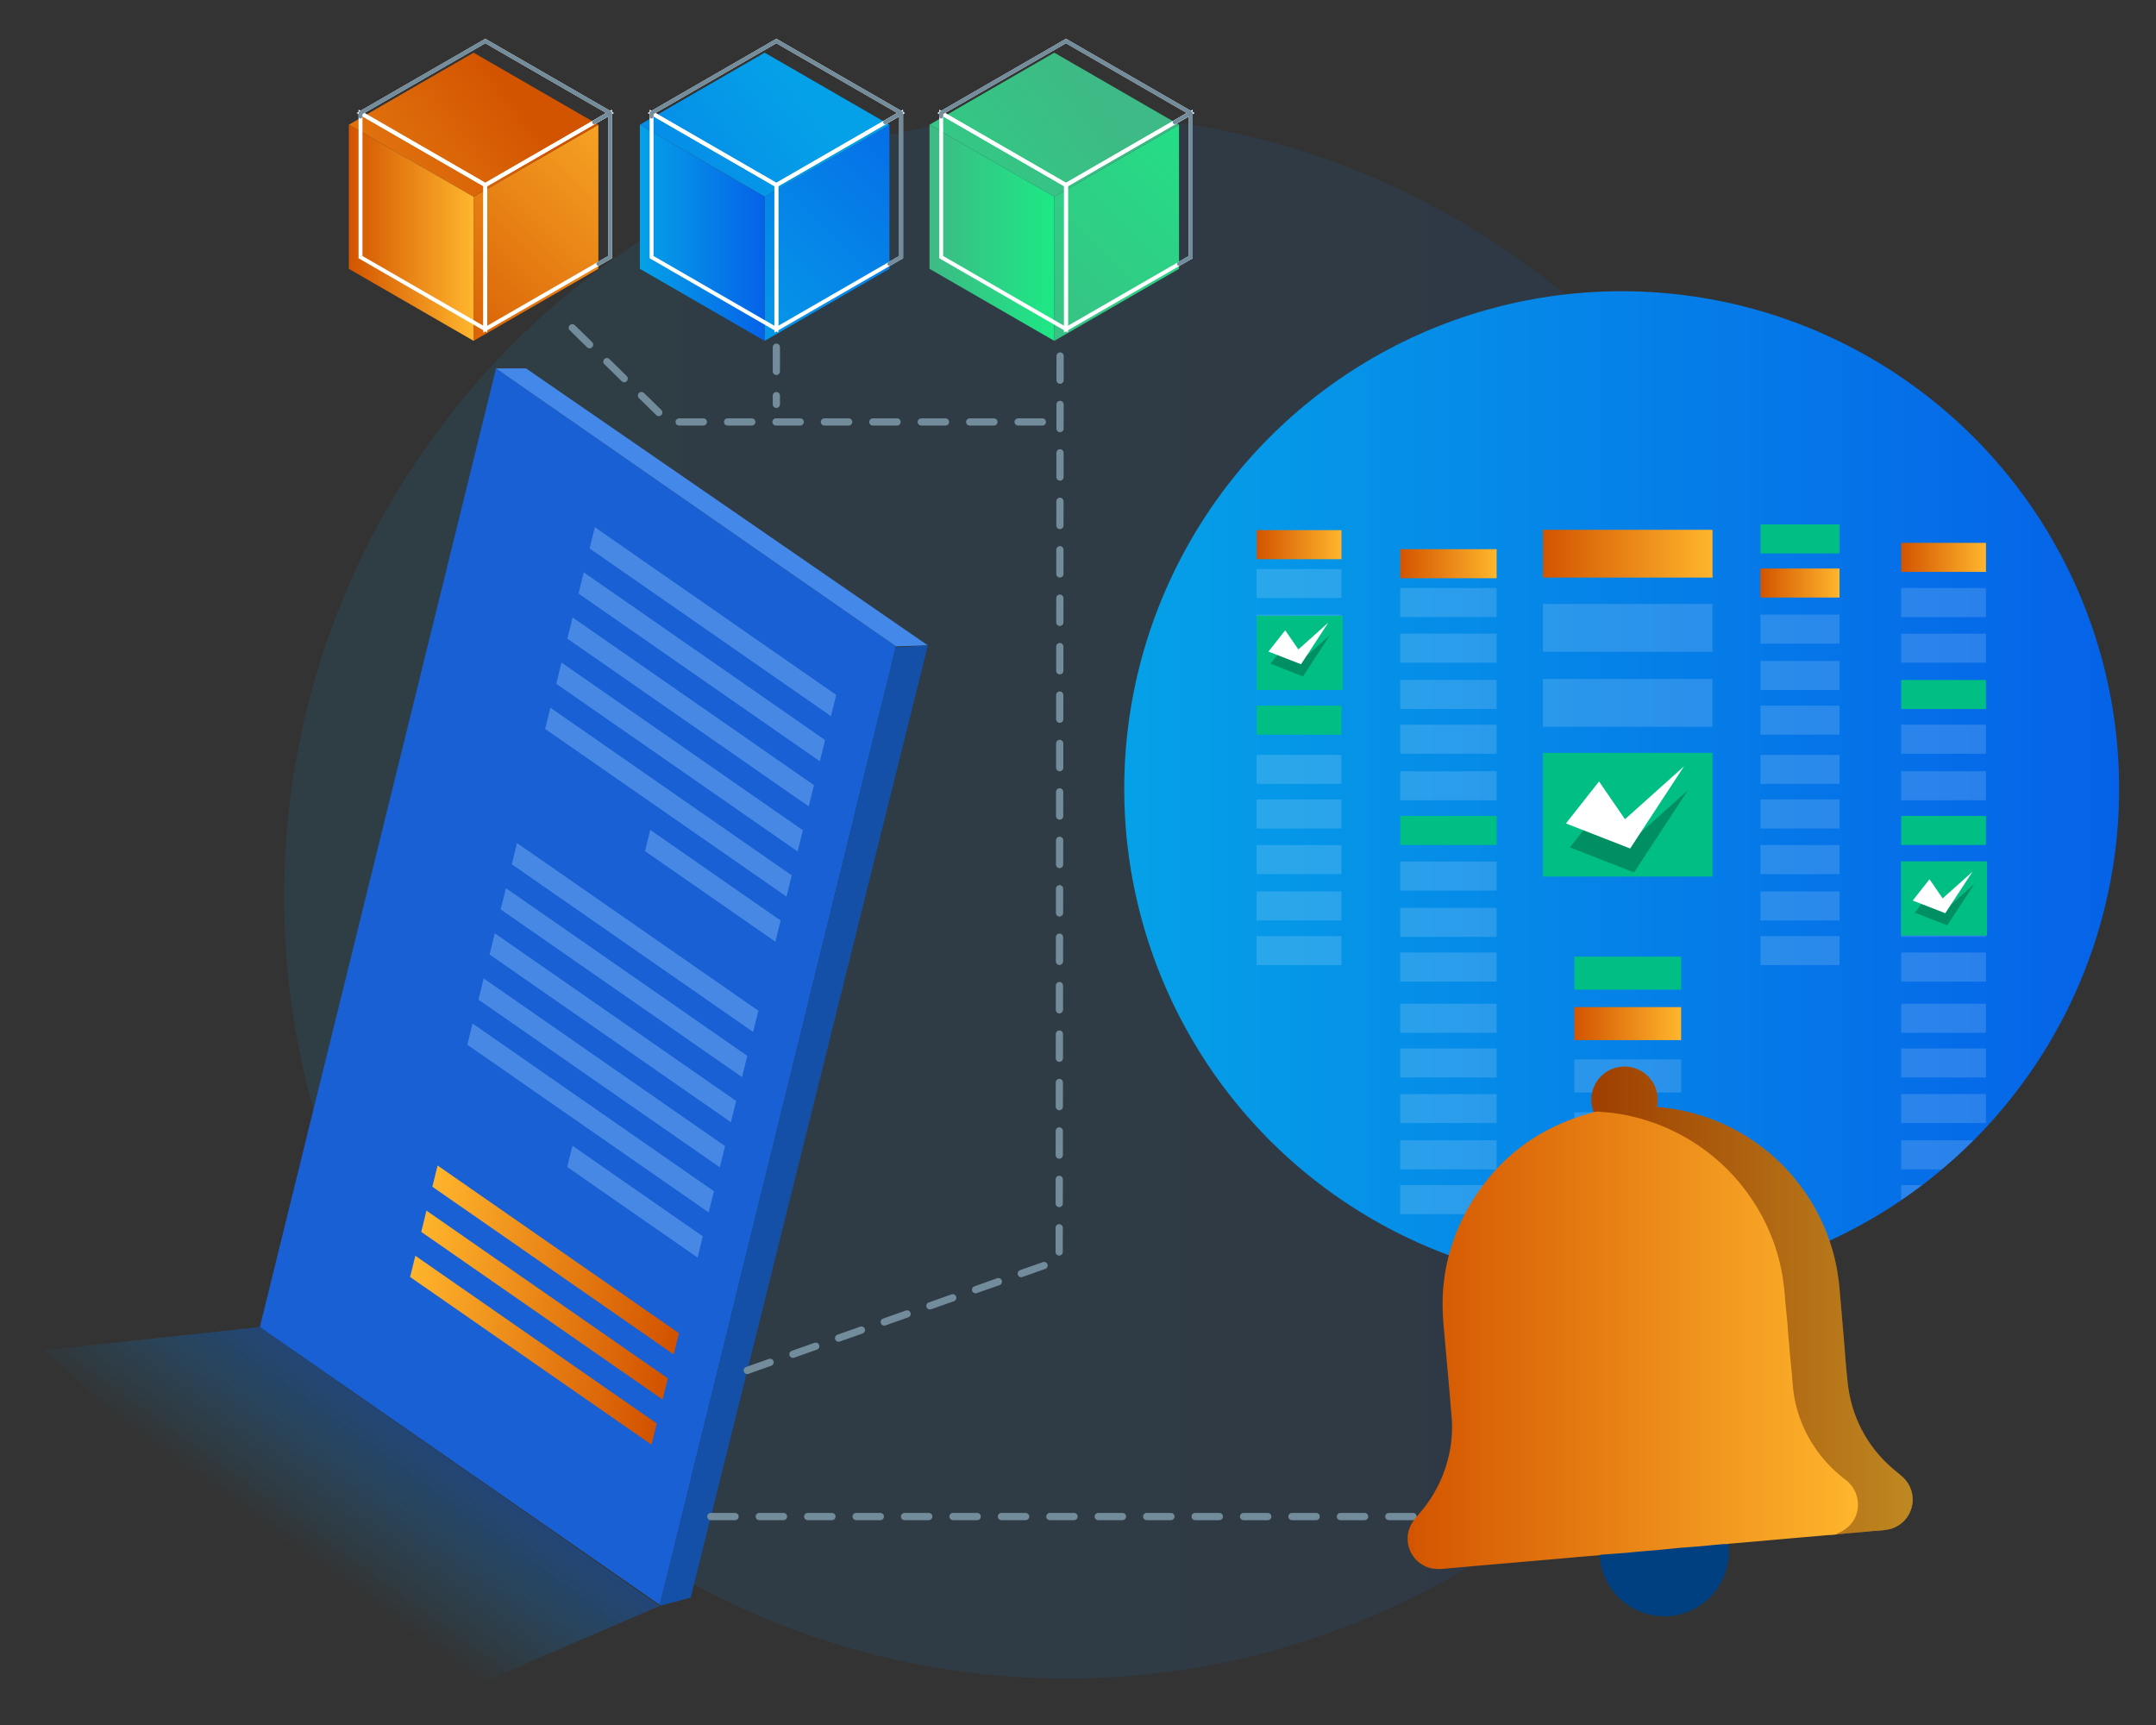 <svg id="Layer_1" data-name="Layer 1" xmlns="http://www.w3.org/2000/svg" xmlns:xlink="http://www.w3.org/1999/xlink" viewBox="0 0 650 520"><rect x="0" y="0" width="650" height="520" fill="#333333" stroke="none"/><defs><style>.cls-1,.cls-11,.cls-27,.cls-28{fill:none;}.cls-2{opacity:0.1;fill:url(#linear-gradient);}.cls-3{fill:url(#linear-gradient-2);}.cls-4{fill:#1860d3;}.cls-5{fill:#4888e5;}.cls-6{fill:url(#linear-gradient-3);}.cls-7{fill:url(#linear-gradient-4);}.cls-8{fill:url(#linear-gradient-5);}.cls-9{fill:#4488ea;}.cls-10{fill:#1450a8;}.cls-11,.cls-28{stroke:#728c9b;stroke-linecap:round;stroke-linejoin:round;}.cls-11{stroke-width:2.18px;stroke-dasharray:7.3;}.cls-12{opacity:0.39;fill:url(#linear-gradient-6);}.cls-13{clip-path:url(#clip-path);}.cls-14{opacity:0.15;isolation:isolate;}.cls-15{fill:#fff;}.cls-16{fill:#00be84;}.cls-17{fill:url(#linear-gradient-7);}.cls-18{fill:url(#linear-gradient-8);}.cls-19{fill:url(#linear-gradient-9);}.cls-20{fill:url(#linear-gradient-10);}.cls-21{fill:url(#linear-gradient-11);}.cls-22{fill:url(#linear-gradient-12);}.cls-23{opacity:0.25;}.cls-24{fill:url(#linear-gradient-13);}.cls-25{fill:url(#linear-gradient-14);}.cls-26{fill:url(#linear-gradient-15);}.cls-27{stroke:#fff;stroke-miterlimit:10;}.cls-27,.cls-28{stroke-width:1.18px;}.cls-29{fill:url(#linear-gradient-16);}.cls-30{fill:url(#linear-gradient-17);}.cls-31{fill:url(#linear-gradient-18);}.cls-32{fill:url(#linear-gradient-19);}.cls-33{fill:url(#linear-gradient-20);}.cls-34{fill:url(#linear-gradient-21);}.cls-35{fill:url(#linear-gradient-22);}.cls-36{fill:url(#linear-gradient-23);}.cls-37{fill:#004080;}</style><linearGradient id="linear-gradient" x1="85.65" y1="270.28" x2="557.1" y2="270.28" gradientUnits="userSpaceOnUse"><stop offset="0" stop-color="#05a1e8"/><stop offset="1" stop-color="#0562e8"/></linearGradient><linearGradient id="linear-gradient-2" x1="338.94" y1="237.76" x2="638.88" y2="237.76" xlink:href="#linear-gradient"/><linearGradient id="linear-gradient-3" x1="-2770.14" y1="-1616.75" x2="-2666.35" y2="-1616.75" gradientTransform="matrix(-0.7, -0.49, -0.3, 1.22, -2223.34, 1025.09)" gradientUnits="userSpaceOnUse"><stop offset="0" stop-color="#d35400"/><stop offset="1" stop-color="#ffb62d"/></linearGradient><linearGradient id="linear-gradient-4" x1="-2770.14" y1="-1605.58" x2="-2666.35" y2="-1605.58" xlink:href="#linear-gradient-3"/><linearGradient id="linear-gradient-5" x1="-2770.14" y1="-1594.41" x2="-2666.35" y2="-1594.41" xlink:href="#linear-gradient-3"/><linearGradient id="linear-gradient-6" x1="89.92" y1="468.06" x2="120.29" y2="425.95" gradientUnits="userSpaceOnUse"><stop offset="0" stop-color="#05a1e8" stop-opacity="0"/><stop offset="1" stop-color="#0562e8"/></linearGradient><clipPath id="clip-path"><circle class="cls-1" cx="488.91" cy="237.76" r="149.97"/></clipPath><linearGradient id="linear-gradient-7" x1="465.16" y1="166.91" x2="516.29" y2="166.91" gradientTransform="matrix(1, 0, 0, 1, 0, 0)" xlink:href="#linear-gradient-3"/><linearGradient id="linear-gradient-8" x1="530.73" y1="175.74" x2="554.59" y2="175.74" gradientTransform="matrix(1, 0, 0, 1, 0, 0)" xlink:href="#linear-gradient-3"/><linearGradient id="linear-gradient-9" x1="573.17" y1="168.01" x2="598.73" y2="168.01" gradientTransform="matrix(1, 0, 0, 1, 0, 0)" xlink:href="#linear-gradient-3"/><linearGradient id="linear-gradient-10" x1="474.62" y1="308.58" x2="506.83" y2="308.58" gradientTransform="matrix(1, 0, 0, 1, 0, 0)" xlink:href="#linear-gradient-3"/><linearGradient id="linear-gradient-11" x1="378.86" y1="164.18" x2="404.43" y2="164.18" gradientTransform="matrix(1, 0, 0, 1, 0, 0)" xlink:href="#linear-gradient-3"/><linearGradient id="linear-gradient-12" x1="422.15" y1="169.92" x2="451.21" y2="169.92" gradientTransform="matrix(1, 0, 0, 1, 0, 0)" xlink:href="#linear-gradient-3"/><linearGradient id="linear-gradient-13" x1="124.17" y1="107.6" x2="203.32" y2="28.44" gradientTransform="matrix(1, 0, 0, 1, 0, 0)" xlink:href="#linear-gradient-3"/><linearGradient id="linear-gradient-14" x1="154.53" y1="28.63" x2="41.76" y2="114.71" gradientTransform="matrix(1, 0, 0, 1, 0, 0)" xlink:href="#linear-gradient-3"/><linearGradient id="linear-gradient-15" x1="105.17" y1="70.17" x2="142.78" y2="70.17" gradientTransform="matrix(1, 0, 0, 1, 0, 0)" xlink:href="#linear-gradient-3"/><linearGradient id="linear-gradient-16" x1="211.91" y1="107.6" x2="291.07" y2="28.44" xlink:href="#linear-gradient"/><linearGradient id="linear-gradient-17" x1="242.27" y1="28.63" x2="129.51" y2="114.71" xlink:href="#linear-gradient"/><linearGradient id="linear-gradient-18" x1="192.91" y1="70.17" x2="230.53" y2="70.17" xlink:href="#linear-gradient"/><linearGradient id="linear-gradient-19" x1="299.23" y1="107.6" x2="378.39" y2="28.44" gradientUnits="userSpaceOnUse"><stop offset="0" stop-color="#3dba85"/><stop offset="1" stop-color="#1de885"/></linearGradient><linearGradient id="linear-gradient-20" x1="329.59" y1="28.63" x2="216.82" y2="114.71" xlink:href="#linear-gradient-19"/><linearGradient id="linear-gradient-21" x1="280.23" y1="70.17" x2="317.85" y2="70.17" xlink:href="#linear-gradient-19"/><linearGradient id="linear-gradient-22" x1="424.41" y1="403.92" x2="560.45" y2="403.92" gradientTransform="matrix(1, 0, 0, 1, 0, 0)" xlink:href="#linear-gradient-3"/><linearGradient id="linear-gradient-23" x1="479.71" y1="391.94" x2="576.67" y2="391.94" gradientTransform="matrix(1, 0, 0, 1, 0, 0)" xlink:href="#linear-gradient-3"/></defs><circle class="cls-2" cx="321.38" cy="270.28" r="235.73"/><circle class="cls-3" cx="488.91" cy="237.76" r="149.97"/><polygon class="cls-4" points="78.34 400.03 198.92 483.79 270.12 194.82 149.54 111.06 78.34 400.03"/><polygon class="cls-5" points="177.76 165.33 250.52 215.88 252.1 209.48 179.34 158.93 177.76 165.33"/><polygon class="cls-5" points="174.41 178.93 247.17 229.48 248.75 223.08 175.99 172.53 174.41 178.93"/><polygon class="cls-5" points="171.06 192.53 243.82 243.08 245.4 236.68 172.63 186.13 171.06 192.53"/><polygon class="cls-5" points="167.71 206.13 240.47 256.68 242.05 250.28 169.28 199.73 167.71 206.13"/><polygon class="cls-5" points="164.35 219.73 237.12 270.28 238.69 263.88 165.93 213.33 164.35 219.73"/><polygon class="cls-5" points="194.47 256.58 233.77 283.88 235.34 277.48 196.04 250.18 194.47 256.58"/><polygon class="cls-5" points="154.3 260.54 227.06 311.08 228.64 304.68 155.88 254.14 154.3 260.54"/><polygon class="cls-5" points="150.95 274.14 223.71 324.69 225.29 318.28 152.53 267.74 150.95 274.14"/><polygon class="cls-5" points="147.6 287.74 220.36 338.29 221.94 331.89 149.17 281.34 147.6 287.74"/><polygon class="cls-6" points="130.35 357.74 203.11 408.29 204.69 401.89 131.93 351.34 130.35 357.74"/><polygon class="cls-7" points="127 371.35 199.76 421.89 201.34 415.49 128.57 364.94 127 371.35"/><polygon class="cls-8" points="123.64 384.95 196.41 435.49 197.99 429.09 125.22 378.55 123.64 384.95"/><polygon class="cls-5" points="144.25 301.34 217.01 351.89 218.59 345.49 145.82 294.94 144.25 301.34"/><polygon class="cls-5" points="140.89 314.94 213.66 365.49 215.24 359.09 142.47 308.54 140.89 314.94"/><polygon class="cls-5" points="171.01 351.79 210.31 379.09 211.88 372.69 172.59 345.39 171.01 351.79"/><polygon class="cls-9" points="149.54 111.06 158.6 111.06 279.74 194.55 270.12 194.82 149.54 111.06"/><polygon class="cls-10" points="279.74 194.55 208.23 481.59 198.84 484.11 270.04 195.14 279.74 194.55"/><polyline class="cls-11" points="225.29 413.11 319.32 379.88 319.61 102.75"/><polygon class="cls-12" points="78.34 400.03 13.46 407.02 128.9 514.3 198.84 484.11 78.34 400.03"/><polyline class="cls-11" points="214.31 457.16 486.67 457.16 486.67 446.27"/><g class="cls-13"><g class="cls-14"><rect class="cls-15" x="465.16" y="182.05" width="51.13" height="14.4"/><rect class="cls-15" x="465.16" y="204.68" width="51.13" height="14.4"/><rect class="cls-15" x="530.73" y="185.28" width="23.86" height="8.75"/><rect class="cls-15" x="530.73" y="199.25" width="23.86" height="8.75"/><rect class="cls-15" x="530.73" y="212.72" width="23.86" height="8.75"/><rect class="cls-15" x="530.73" y="227.55" width="23.86" height="8.75"/><rect class="cls-15" x="530.73" y="241.01" width="23.86" height="8.75"/><rect class="cls-15" x="530.73" y="254.75" width="23.86" height="8.75"/><rect class="cls-15" x="530.73" y="268.72" width="23.86" height="8.75"/><rect class="cls-15" x="530.73" y="282.19" width="23.86" height="8.75"/><rect class="cls-15" x="573.17" y="177.27" width="25.57" height="8.75"/><rect class="cls-15" x="573.17" y="191.02" width="25.57" height="8.75"/><rect class="cls-15" x="573.17" y="218.45" width="25.57" height="8.75"/><rect class="cls-15" x="573.17" y="232.5" width="25.57" height="8.75"/><rect class="cls-15" x="573.17" y="259.71" width="25.57" height="8.75"/><rect class="cls-15" x="573.17" y="273.67" width="25.57" height="8.75"/><rect class="cls-15" x="573.17" y="287.14" width="25.57" height="8.75"/><rect class="cls-15" x="573.17" y="302.59" width="25.57" height="8.75"/><rect class="cls-15" x="573.17" y="316.06" width="25.57" height="8.75"/><rect class="cls-15" x="573.17" y="329.8" width="25.57" height="8.75"/><rect class="cls-15" x="573.17" y="343.76" width="25.57" height="8.75"/><rect class="cls-15" x="573.17" y="357.24" width="25.57" height="8.75"/><rect class="cls-15" x="474.63" y="319.37" width="32.21" height="9.96"/><rect class="cls-15" x="474.63" y="335.28" width="32.21" height="9.96"/><rect class="cls-15" x="474.63" y="350.63" width="32.21" height="9.96"/><rect class="cls-15" x="378.86" y="171.54" width="25.57" height="8.75"/><rect class="cls-15" x="378.86" y="185.28" width="25.57" height="8.75"/><rect class="cls-15" x="378.86" y="199.25" width="25.57" height="8.75"/><rect class="cls-15" x="378.86" y="227.55" width="25.57" height="8.75"/><rect class="cls-15" x="378.86" y="241.01" width="25.57" height="8.75"/><rect class="cls-15" x="378.86" y="254.75" width="25.57" height="8.75"/><rect class="cls-15" x="378.86" y="268.72" width="25.57" height="8.75"/><rect class="cls-15" x="378.86" y="282.19" width="25.57" height="8.75"/><rect class="cls-15" x="422.15" y="177.27" width="29.06" height="8.75"/><rect class="cls-15" x="422.15" y="191.02" width="29.06" height="8.75"/><rect class="cls-15" x="422.15" y="204.98" width="29.06" height="8.75"/><rect class="cls-15" x="422.15" y="218.45" width="29.06" height="8.75"/><rect class="cls-15" x="422.15" y="232.5" width="29.06" height="8.75"/><rect class="cls-15" x="422.15" y="259.71" width="29.06" height="8.75"/><rect class="cls-15" x="422.15" y="273.67" width="29.06" height="8.75"/><rect class="cls-15" x="422.15" y="287.14" width="29.06" height="8.75"/><rect class="cls-15" x="422.15" y="302.59" width="29.06" height="8.75"/><rect class="cls-15" x="422.15" y="316.06" width="29.06" height="8.75"/><rect class="cls-15" x="422.15" y="329.8" width="29.06" height="8.75"/><rect class="cls-15" x="422.15" y="343.76" width="29.06" height="8.75"/><rect class="cls-15" x="422.15" y="357.24" width="29.06" height="8.75"/></g><rect class="cls-16" x="465.16" y="226.95" width="51.13" height="37.3"/><rect class="cls-16" x="530.73" y="158.08" width="23.86" height="8.75"/><rect class="cls-16" x="573.17" y="204.98" width="25.57" height="8.75"/><rect class="cls-16" x="573.17" y="245.96" width="25.57" height="8.75"/><rect class="cls-16" x="474.63" y="288.38" width="32.21" height="9.96"/><rect class="cls-16" x="378.86" y="212.72" width="25.57" height="8.75"/><rect class="cls-16" x="422.15" y="245.96" width="29.06" height="8.75"/><rect class="cls-17" x="465.16" y="159.71" width="51.13" height="14.4"/><rect class="cls-18" x="530.73" y="171.37" width="23.86" height="8.75"/><rect class="cls-19" x="573.17" y="163.64" width="25.57" height="8.75"/><rect class="cls-20" x="474.62" y="303.59" width="32.21" height="9.96"/><rect class="cls-21" x="378.86" y="159.81" width="25.57" height="8.75"/><rect class="cls-22" x="422.15" y="165.55" width="29.06" height="8.75"/></g><polygon class="cls-23" points="483.25 242.78 473.29 255.44 492.65 262.99 508.88 238.22 491.08 254.16 483.25 242.78"/><polygon class="cls-15" points="482.08 235.56 472.11 248.23 491.47 255.78 507.7 231.01 489.91 246.95 482.08 235.56"/><rect class="cls-16" x="378.9" y="185.63" width="25.92" height="22.36"/><polygon class="cls-23" points="388.07 193.65 383.02 200.07 392.83 203.9 401.06 191.34 392.04 199.42 388.07 193.65"/><polygon class="cls-15" points="387.47 190 382.42 196.42 392.24 200.24 400.46 187.69 391.44 195.77 387.47 190"/><rect class="cls-16" x="573.13" y="259.66" width="25.92" height="22.36"/><polygon class="cls-23" points="582.3 268.7 577.25 275.12 587.07 278.95 595.29 266.39 586.27 274.47 582.3 268.7"/><polygon class="cls-15" points="581.71 265.05 576.66 271.47 586.47 275.29 594.7 262.74 585.68 270.82 581.71 265.05"/><polygon class="cls-24" points="180.4 37.6 180.4 81.04 142.78 102.75 142.78 59.31 180.4 37.6"/><polygon class="cls-25" points="180.4 37.6 142.78 59.31 105.17 37.6 142.78 15.88 180.4 37.6"/><polygon class="cls-26" points="142.78 59.31 142.78 102.75 105.17 81.04 105.17 37.6 142.78 59.31"/><polygon class="cls-27" points="183.93 34.07 183.93 77.51 146.31 99.22 146.31 55.78 183.93 34.07"/><polygon class="cls-27" points="183.93 34.07 146.31 55.78 108.69 34.07 146.31 12.36 183.93 34.07"/><polygon class="cls-27" points="146.31 55.78 146.31 99.22 108.69 77.51 108.69 34.07 146.31 55.78"/><polyline class="cls-28" points="180.4 79.54 183.93 77.51 183.93 34.07 179.11 36.85 183.93 34.07 146.31 12.36 108.69 34.07 108.69 35.13"/><polygon class="cls-29" points="268.15 37.6 268.15 81.04 230.53 102.75 230.53 59.31 268.15 37.6"/><polygon class="cls-30" points="268.15 37.6 230.53 59.31 192.91 37.6 230.53 15.88 268.15 37.6"/><polygon class="cls-31" points="230.53 59.31 230.53 102.75 192.91 81.04 192.91 37.6 230.53 59.31"/><polygon class="cls-27" points="271.68 34.07 271.68 77.51 234.06 99.22 234.06 55.78 271.68 34.07"/><polygon class="cls-27" points="271.68 34.07 234.06 55.78 196.44 34.07 234.06 12.36 271.68 34.07"/><polygon class="cls-27" points="234.06 55.78 234.06 99.22 196.44 77.51 196.44 34.07 234.06 55.78"/><polyline class="cls-28" points="268.15 79.54 271.68 77.51 271.68 34.07 266.85 36.85 271.68 34.07 234.06 12.36 196.44 34.07 196.44 35.13"/><polygon class="cls-32" points="355.46 37.6 355.46 81.04 317.85 102.75 317.85 59.31 355.46 37.6"/><polygon class="cls-33" points="355.46 37.6 317.85 59.31 280.23 37.6 317.85 15.88 355.46 37.6"/><polygon class="cls-34" points="317.85 59.31 317.85 102.75 280.23 81.04 280.23 37.6 317.85 59.31"/><polygon class="cls-27" points="358.99 34.07 358.99 77.51 321.38 99.22 321.38 55.78 358.99 34.07"/><polygon class="cls-27" points="358.99 34.07 321.38 55.78 283.76 34.07 321.38 12.36 358.99 34.07"/><polygon class="cls-27" points="321.38 55.78 321.38 99.22 283.76 77.51 283.76 34.07 321.38 55.78"/><polyline class="cls-28" points="355.46 79.54 358.99 77.51 358.99 34.07 354.17 36.85 358.99 34.07 321.38 12.36 283.76 34.07 283.76 35.13"/><polyline class="cls-11" points="314.25 127.2 201.52 127.2 167.71 94.07"/><line class="cls-11" x1="234.06" y1="104.66" x2="234.06" y2="121.88"/><path class="cls-35" d="M482.19,468.83c-2,.16-4,.31-5.95.48l-8.42.75L457,471l-10.57.91-10.57.94a13.85,13.85,0,0,1-4.31-.08,9.14,9.14,0,0,1-5.3-14.47c.64-.85,1.35-1.65,2-2.46a39.68,39.68,0,0,0,8.78-18.16,38.13,38.13,0,0,0,.59-10.87c-.32-3.59-.61-7.18-.92-10.77-.37-4.28-.78-8.55-1.14-12.83-.25-2.87-.58-5.74-.62-8.63a58.09,58.09,0,0,1,6.58-28.39q12.36-23.49,38-30.63c.3-.08.58-.19.87-.29.33-.47.83-.44,1.3-.42a57.9,57.9,0,0,1,20.08,4.63,60.09,60.09,0,0,1,36,46.45c.58,3.86.77,7.78,1.13,11.67.39,4.3.75,8.61,1.15,12.91.3,3.11.44,6.23.88,9.32a39.21,39.21,0,0,0,8.64,19.43,47,47,0,0,0,7.06,6.75,9.42,9.42,0,0,1,1.5,13.57,7.07,7.07,0,0,1-3.93,2.67.15.15,0,0,0-.13.21,13.64,13.64,0,0,1-2.85.28c-3.55.35-7.11.62-10.67.93l-10.55.94-8.1.7a2,2,0,0,0-1,.18,9.32,9.32,0,0,1-3.35.48c-5.95.48-11.89,1-17.84,1.55-5,.43-10.05.83-15.06,1.34A6.68,6.68,0,0,1,482.19,468.83Z"/><path class="cls-36" d="M554.17,462.47l-.57-.13a9.06,9.06,0,0,0,3.19-1.72A8.94,8.94,0,0,0,560,452a9.22,9.22,0,0,0-3.7-6,41.52,41.52,0,0,1-10.7-12.12A39.51,39.51,0,0,1,541,421.35a54.65,54.65,0,0,1-.66-5.7c-.19-2.7-.52-5.38-.76-8.07-.08-.89-.11-1.78-.21-2.67-.21-1.94-.29-3.89-.46-5.83-.24-2.66-.56-5.31-.76-8-.15-1.94-.36-3.88-.65-5.81a57.16,57.16,0,0,0-2.74-10.72,59.78,59.78,0,0,0-6.58-13,58.86,58.86,0,0,0-9.91-11.39,59.61,59.61,0,0,0-23.13-12.8,57.33,57.33,0,0,0-8.42-1.8c-1.66-.22-3.34-.32-5-.48a4.74,4.74,0,0,0-1.22.18,10,10,0,1,1,19.27-4,8.84,8.84,0,0,1-.22,2.38c1.19.15,2.31.28,3.42.43a59.93,59.93,0,0,1,50.77,48.17,78.52,78.52,0,0,1,1,8.06c.38,4.31.74,8.62,1.11,12.92.42,4.75.69,9.52,1.28,14.24a39,39,0,0,0,13.31,25.08c1,.89,2.08,1.69,3.06,2.6a9.19,9.19,0,0,1-4,15.88,30.66,30.66,0,0,1-4.5.49c-3,.29-5.94.53-8.92.79C555.4,462.41,554.79,462.43,554.17,462.47Z"/><path class="cls-23" d="M554.17,462.47l-.57-.13a9.06,9.06,0,0,0,3.19-1.72A8.94,8.94,0,0,0,560,452a9.22,9.22,0,0,0-3.7-6,41.52,41.52,0,0,1-10.7-12.12A39.51,39.51,0,0,1,541,421.35a54.65,54.65,0,0,1-.66-5.7c-.19-2.7-.52-5.38-.76-8.07-.08-.89-.11-1.78-.21-2.67-.21-1.94-.29-3.89-.46-5.83-.24-2.66-.56-5.31-.76-8-.15-1.94-.36-3.88-.65-5.81a57.16,57.16,0,0,0-2.74-10.72,59.78,59.78,0,0,0-6.58-13,58.86,58.86,0,0,0-9.91-11.39,59.61,59.61,0,0,0-23.13-12.8,57.33,57.33,0,0,0-8.42-1.8c-1.66-.22-3.34-.32-5-.48a4.74,4.74,0,0,0-1.22.18,10,10,0,1,1,19.27-4,8.84,8.84,0,0,1-.22,2.38c1.19.15,2.31.28,3.42.43a59.93,59.93,0,0,1,50.77,48.17,78.52,78.52,0,0,1,1,8.06c.38,4.31.74,8.62,1.11,12.92.42,4.75.69,9.52,1.28,14.24a39,39,0,0,0,13.31,25.08c1,.89,2.08,1.69,3.06,2.6a9.19,9.19,0,0,1-4,15.88,30.66,30.66,0,0,1-4.5.49c-3,.29-5.94.53-8.92.79C555.4,462.41,554.79,462.43,554.17,462.47Z"/><path class="cls-37" d="M482.19,468.83a2.15,2.15,0,0,1,.9-.2c2.83-.21,5.67-.39,8.5-.66,2.31-.23,4.63-.42,7-.61,2.66-.23,5.31-.53,8-.77,2-.18,4-.29,5.94-.46s3.88-.4,5.82-.54a11.87,11.87,0,0,1,2.73-.09A19.45,19.45,0,0,1,482.38,470C482.32,469.63,482.26,469.23,482.19,468.83Z"/></svg>